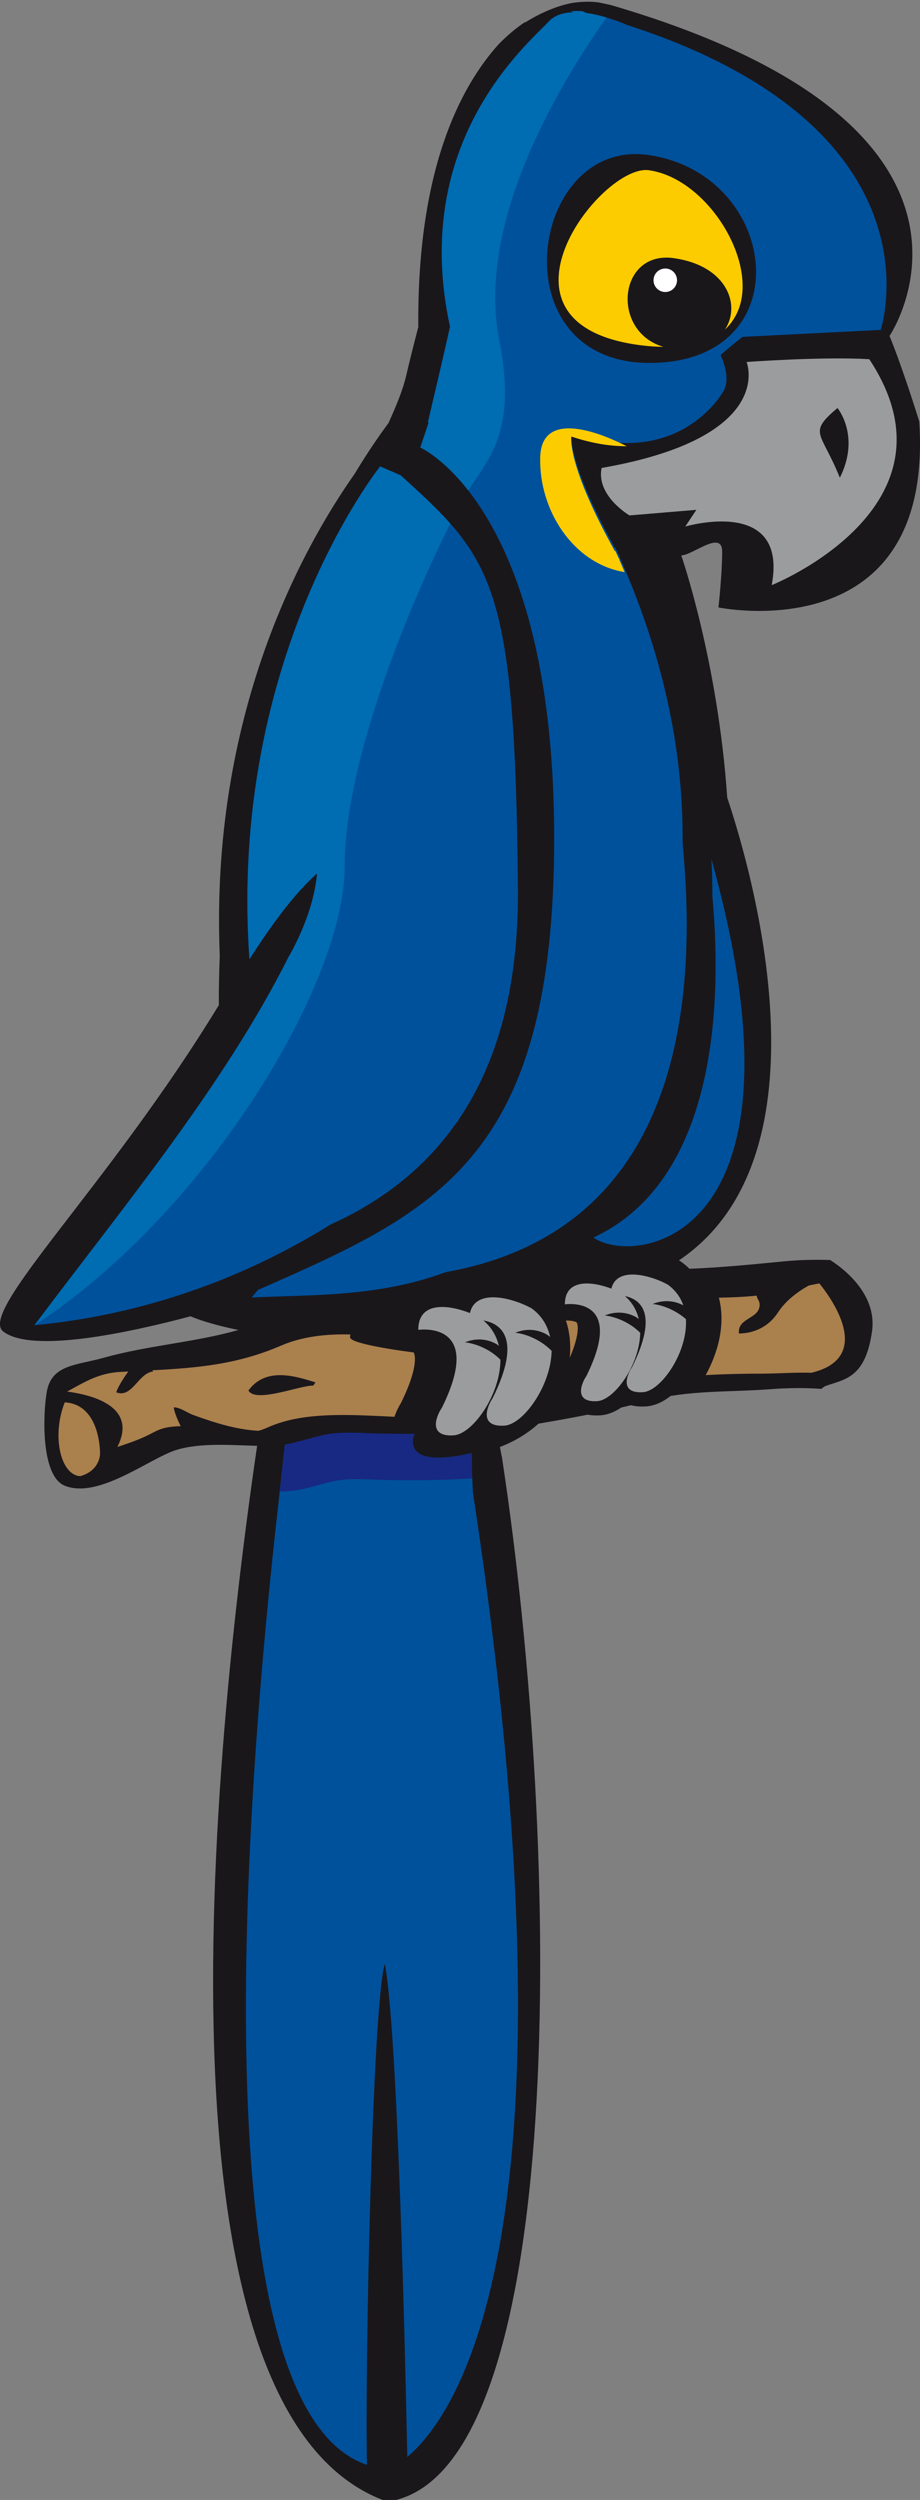 <?xml version="1.0" encoding="UTF-8" standalone="no"?>
<!-- Generator: Adobe Illustrator 14.0.0, SVG Export Plug-In . SVG Version: 6.00 Build 43363)  -->
<svg
    xmlns:rdf="http://www.w3.org/1999/02/22-rdf-syntax-ns#"
    xmlns="http://www.w3.org/2000/svg"
    xmlns:cc="http://web.resource.org/cc/"
    xmlns:xlink="http://www.w3.org/1999/xlink"
    xmlns:dc="http://purl.org/dc/elements/1.1/"
    xmlns:svg="http://www.w3.org/2000/svg"
    xmlns:inkscape="http://www.inkscape.org/namespaces/inkscape"
    xmlns:sodipodi="http://sodipodi.sourceforge.net/DTD/sodipodi-0.dtd"
    xmlns:ns1="http://sozi.baierouge.fr"
    id="Calque_1"
    enable-background="new 0 0 208.65 566.93"
    xml:space="preserve"
    viewBox="0 0 208.65 566.93"
    version="1.1"
    y="0px"
    x="0px"
  >
<rect x="0" y="0" width="208.65" height="566.93" fill="#808080" stroke="none"/>
<g
    >
	<path
        d="m49.627 227.96c-0.012-3.838 0.074-7.568 0.211-11.252-2.205-54.323 18.481-92.03 30.556-109.2 3.036-5.032 5.72-8.889 7.719-11.582 1.888-4.177 3.312-7.684 4.043-10.879 0.539-2.37 1.532-6.329 2.711-10.904-0.286-35.198 9.223-54.133 18.275-64.173 0.061-0.062 0.123-0.115 0.186-0.177 1.91-1.938 3.803-3.484 5.643-4.723 0.043 0.005 0.084 0.014 0.127 0.02 4.244-2.638 7.812-3.86 10.555-4.4 2.484-0.403 4.586-0.336 6.109-0.143 0.934 0.198 1.848 0.394 2.717 0.582 95.305 27.83 63.256 75.063 63.256 75.063s2.529 5.902 6.75 19.398c3.379 52.29-45.545 42.167-45.545 42.167s0.844-7.587 0.844-12.649c0-5.06-6.75 0.845-9.279 0.845 0 0 8.311 23.886 10.422 54.92 5.426 16.188 24.436 81.167-10.961 104.96 0.051 0.026 0.117 0.058 0.168 0.086l0.135 0.077 0.324 0.223c5.51 4.043 7.375 10.75 5.113 18.408-1.984 6.694-7.314 13.993-13.277 14.324-1.832 0.11-3.27-0.169-4.385-0.629-1.836 1.533-3.869 2.535-5.982 2.652-4.84 0.279-6.904-2.104-7.707-3.55 0-0.002-0.32-1.279-0.566-2.257 0 0-0.504 1.359-1.793 3.252-0.41 0.65-0.836 1.284-1.293 1.891-0.014-0.034-0.029-0.069-0.045-0.104-2.213 2.678-5.775 5.839-11.273 7.936 0.127 0.776 0.275 1.572 0.459 2.381 13.697 89.76 15.23 231.01-25.997 236.8-57.29-20.02-38.374-182.52-28.172-248.53l0.14-0.416 2.307-15.372c-4.18-0.596-13.207-2.088-18.918-4.495-14.517 3.858-35.918 8.359-42.418 3.487-6.057-4.4 23.832-32.94 48.835-74.05z"
        fill="#1A171B"
    />
	<path
        d="m197.16 81.459c-10.75-0.634-27.834 0.634-27.834 0.634s6.961 17.079-32.893 24.035c-1.262 6.328 6.328 10.757 6.328 10.757l15.178-1.268-2.529 3.794s23.406-6.956 19.609 13.284c-0.01 0.01 44.28-17.71 22.13-51.231zm-6.69 26.881c-4.221-10.545-7.383-10.014-0.537-15.813 0 0.003 5.28 6.328 0.54 15.813z"
        fill="#9B9C9E"
    />
	<path
        d="m152.84 58.544c-12.637-1.805-14.393 16.595-2.387 20.114-1.467-0.024-3.004-0.106-4.684-0.304-37.949-4.519-9.396-41.218 1.357-39.753 13.826 1.89 26.047 22.544 19.463 33.434-0.203 0.353-0.447 0.684-0.672 1.03-0.441 0.579-0.916 1.152-1.492 1.66 3.67-5.564 0.43-14.465-11.59-16.181z"
        fill="#FDCC00"
    />
	<circle
        cy="63.558"
        cx="150.88"
        r="2.665"
        fill="#FFFFFF"
    />
	<path
        d="m147.3 35.181c-27.357-4.207-34.482 47.121 0 47.121 34.48-0.001 29.88-42.525 0-47.121z"
        fill="none"
    />
	<path
        d="m107.03 333.59l-0.037-4.055c-3.091 0.695-14.323 3.181-13.314-3.439 0 0 9.309-24.043-6.248-22.098-0.011-0.041-0.022-0.08-0.031-0.124-2.753 0.792-8.606 1.813-20.089 1.574-1.188 9.088-2.893 23.306-4.04 34.403-7.704 67.332-18.456 206.26 19.952 219.12-0.486-21.368 1.216-104.32 4.051-113.64 2.961 15.578 4.663 90.304 5.1 111.85 11.459-9.66 40.42-51.36 14.879-218.69l-0.22-4.9z"
        fill="#00519C"
    />
	<path
        d="m107.03 333.59l-0.037-4.055c-3.091 0.695-14.323 3.181-13.314-3.439 0 0 3.592-9.285 2.58-15.847-6.474 0.046-13.154-0.789-19.628-0.887-4.059-0.062-7.032 0.581-10.014 1.51-1.033 8.229-2.254 18.602-3.178 27.364 4.818-0.032 6.806-1.039 11.634-2.203 4.049-0.98 8.328-0.466 12.512-0.401 6.469 0.098 13.031 0.076 19.521-0.377l-0.07-1.66z"
        fill="#172982"
    />
	<path
        d="m7.823 300.53c28.346-2.715 50.959-12.77 67.126-22.823 9.895-4.479 20.369-11.433 28.45-22.93 0.362-0.396 0.568-0.634 0.568-0.634l-0.062-0.062c8.181-11.973 13.775-28.769 13.558-52.649-0.631-69.581-5.695-74.643-26.568-93.621l-4.672-2.036s-34.531 43.004-29.643 111.75c5.208-8.145 10.148-14.815 15.334-19.46-0.839 9.7-6.437 18.886-6.437 18.886-14.641 29.18-37.27 56.38-57.661 83.57zm153.74-97.26c2.002 21.611 1.896 63.772-26.795 77.298-0.051 0.035-0.094 0.072-0.141 0.106 9.449 6.569 50.951 0.818 26.703-85.88 0.01-0.01 0.24 3.23 0.24 8.47zm39.48-139.88v-0.091c-0.014-0.574-0.053-1.174-0.094-1.779-0.002-0.094-0.014-0.191-0.02-0.292-0.045-0.597-0.109-1.208-0.18-1.833-0.016-0.1-0.029-0.203-0.041-0.302-0.078-0.654-0.17-1.313-0.287-1.99-0.006-0.026-0.012-0.057-0.018-0.083-0.113-0.674-0.254-1.36-0.408-2.054-0.018-0.08-0.035-0.159-0.049-0.24-0.156-0.685-0.336-1.388-0.537-2.096-0.033-0.117-0.064-0.234-0.1-0.354-0.203-0.71-0.426-1.433-0.672-2.161-0.035-0.092-0.068-0.183-0.102-0.274-0.26-0.759-0.545-1.525-0.859-2.298-0.006-0.009-0.006-0.015-0.006-0.02-0.32-0.774-0.668-1.55-1.039-2.336-0.049-0.111-0.102-0.226-0.152-0.334-0.367-0.763-0.766-1.525-1.184-2.293-0.07-0.12-0.133-0.246-0.207-0.365-0.438-0.789-0.898-1.579-1.402-2.376-0.037-0.052-0.074-0.103-0.102-0.155-0.506-0.788-1.047-1.582-1.607-2.375-0.059-0.077-0.105-0.146-0.16-0.223-0.574-0.791-1.186-1.588-1.828-2.381-0.105-0.132-0.209-0.257-0.314-0.385-0.645-0.792-1.33-1.577-2.045-2.368-0.1-0.103-0.203-0.208-0.299-0.314-1.518-1.639-3.195-3.272-5.055-4.894-0.113-0.106-0.24-0.214-0.359-0.32-0.908-0.78-1.854-1.551-2.838-2.322-0.158-0.126-0.322-0.249-0.486-0.377-1.01-0.774-2.059-1.551-3.16-2.316-0.096-0.069-0.197-0.134-0.295-0.203-1.113-0.768-2.27-1.531-3.479-2.282-0.08-0.054-0.156-0.105-0.236-0.154-1.213-0.757-2.486-1.502-3.799-2.242-0.209-0.117-0.418-0.234-0.629-0.351-1.305-0.722-2.652-1.436-4.053-2.139-0.207-0.103-0.416-0.206-0.625-0.305-1.479-0.731-2.992-1.454-4.586-2.162-4.707-2.102-9.941-4.092-15.711-5.951l0.002-0.009s-4.285-1.949-8.814-2.607c-0.09-0.025-0.174-0.05-0.264-0.074-0.012 0.006-0.029 0.018-0.045 0.026-0.252-0.122-0.49-0.25-0.736-0.375-0.795-0.076-1.684-0.096-2.609-0.007 0.178 0.078 0.352 0.158 0.533 0.234-2.203 0.053-4.24 0.6-5.609 2.073-4.729 5.094-31.533 27.213-22.412 69.226-1.271 5.827-5.012 21.642-5.012 21.642l0.163 0.094-1.894 5.671s30.365 13.284 30.365 88.555c0 72.747-26.584 84.645-67.201 102.49-0.485 0.598-0.951 1.166-1.399 1.706 12.464-0.652 28.546 0.032 43.969-5.748 50.432-9.021 57.758-55.865 53.752-97.236 0.205-19.372-3.746-41.21-14.332-65.028 0.006-0.031 0.012-0.06 0.014-0.091-0.102-0.18-0.182-0.337-0.285-0.517-0.205-0.455-0.395-0.903-0.602-1.354-0.047 0-0.133-0.075-0.203-0.103-9.783-17.662-9.973-24.38-9.822-25.897 22.629 7.562 32.658-6.49 34.484-9.529 1.889-3.164-0.641-8.223-0.641-8.223s0.057-0.049 0.125-0.115c2.822-2.461 4.305-3.592 4.875-4.009l31.115-1.576c0.051 0.04 0.119 0.071 0.166 0.111 0 0 0.008-0.037 0.023-0.094 0.006-0.011 0.006-0.011 0.01-0.025 0.021-0.065 0.053-0.166 0.086-0.292 0.006-0.02 0.012-0.04 0.018-0.062 0.039-0.137 0.08-0.294 0.129-0.485 0.008-0.021 0.012-0.043 0.016-0.066 0.053-0.185 0.104-0.403 0.156-0.642 0.008-0.023 0.008-0.046 0.016-0.066 0.055-0.246 0.115-0.522 0.172-0.819 0.008-0.052 0.02-0.103 0.035-0.155 0.057-0.302 0.113-0.625 0.168-0.965 0.008-0.06 0.014-0.114 0.021-0.174 0.066-0.369 0.121-0.754 0.172-1.168 0.004-0.002 0.004-0.011 0.004-0.014 0.053-0.411 0.096-0.848 0.145-1.302 0.004-0.061 0.01-0.12 0.016-0.18 0.039-0.446 0.074-0.911 0.1-1.394 0.006-0.086 0.01-0.168 0.018-0.257 0.021-0.491 0.041-0.999 0.051-1.527v-0.191c0.01-0.535 0.01-1.089-0.01-1.657zm-53.74 18.914c-34.482 0-27.357-51.328 0-47.121 29.88 4.597 34.48 47.121 0 47.121z"
        fill="#00519C"
    />
	<path
        d="m122.52 103.67c0.311-11.531 15.229-4.732 19.621-2.476-3.67 0.012-7.842-0.617-12.57-2.196-0.15 1.516 0.039 8.235 9.822 25.896 0.07 0.028 0.156 0.103 0.203 0.103 0.207 0.452 0.396 0.9 0.602 1.354 0.104 0.18 0.184 0.337 0.285 0.517-0.002 0.031-0.008 0.06-0.014 0.091 0.416 0.935 0.805 1.862 1.199 2.791-11.6-1.88-19.47-13.98-19.15-26.07z"
        fill="#FDCC00"
    />
	<g
      >
		<path
          d="m10.605 315.64c1.108-6.233 6.712-5.984 12.904-7.728 10.003-2.802 20.33-3.445 30.331-6.231 8.203-2.29 12.277-4.985 20.707-4.854 8.181 0.124 16.671 1.354 24.745 0.84 7.742-0.488 17.671-3.738 24.812-6.414 4.572-1.711 6.982-3.45 12.07-3.608 4.01-0.135 8.115 0.126 12.123 0.183 10.109 0.162 20.094-0.874 29.811-1.807 3.516-0.336 6.869-0.37 10.166-0.278 2.625 1.657 10.73 7.536 9.494 16.202-1.473 10.313-5.895 10.806-10.316 12.28-0.404 0.134-0.795 0.409-1.174 0.741-3.811-0.271-7.619-0.228-11.631 0.076-9.199 0.707-18.615 0.156-27.619 2.612-8.803 2.405-18.785 4.179-27.57 5.651-10.822 1.814-22.096 1.964-33.12 1.797-4.503-0.071-9.108-0.624-13.467 0.432-5.499 1.325-7.569 2.463-13.45 2.37-6.242-0.091-13.722-0.887-19.559 0.956-5.99 1.902-17.547 11.169-25.187 8.062-5.44-2.21-4.95-16.28-4.062-21.28z"
          fill="#1A171B"
      />
		<path
          d="m162.57 305.86c-0.596 2.003-1.459 4.05-2.527 5.988 4.107-0.242 8.314-0.336 12.717-0.336 3.611 0 7.525-0.323 11.25-0.195 14.723-3.532 3.912-17.702 1.811-20.268-0.818 0.156-1.639 0.306-2.451 0.499-2.832 1.626-5.273 3.545-7.01 6.197-1.951 2.969-5.115 4.625-8.775 4.666-0.367-3.456 4.168-3.261 4.654-6.039 0.242-1.359-0.625-1.825-0.625-2.554-2.779 0.295-5.658 0.418-8.572 0.468 0.9 3.45 0.78 7.38-0.46 11.56zm-34.22-6.38c0.861 2.572 1.15 5.408 0.869 8.438 1.453-3.404 1.816-5.499 1.816-6.691 0-0.95-0.217-1.258-0.217-1.263-0.23-0.32-1.41-0.53-2.47-0.49zm-101.74 28.66c2.062-0.686 4.092-1.364 5.899-2.182 3.34-1.507 3.679-2.331 8.224-2.53 0.083-0.004 0.164 0.002 0.249 0-0.612-1.214-1.427-3.058-1.577-4.28 1.495 0.018 3 1.226 4.498 1.768 4.924 1.773 9.571 3.255 14.656 3.562 1.402-0.302 2.245-0.935 4.678-1.743 7.574-2.503 17.083-1.878 26.223-1.44 0.463-1.357 1.062-2.468 1.47-3.118 2.617-5.304 3.169-8.335 3.169-9.938 0-1.104-0.258-1.498-0.291-1.537 0 0-14.219-1.75-14.405-3.406-0.023-0.204 0-0.43 0.058-0.673-5.369-0.128-10.844 0.426-15.743 2.54-9.854 4.256-18.848 5.043-29.147 5.583l0.144 0.282c-3.329 0.331-4.759 6.125-8.337 4.725 0.104-0.735 1.622-3.276 2.726-4.725-0.599 0.028-1.177 0.056-1.789 0.089-4.935 0.251-8.172 2.32-12.089 4.46 5.758 0.76 16.054 3.41 11.384 12.57zm29.736-12.81c3.981-5.415 10.678-3.233 15.203-1.842l-0.494 0.735c-2.933-0.1-13.124 4.06-14.709 1.11zm-38.157 19.43c4.498-1.251 4.498-4.998 4.498-4.998s0.249-11.247-7.996-11.741c-3.001 7.5-1.002 16.49 3.498 16.74z"
          fill="#AA804D"
      />
	</g
    >
	<path
        d="m128.11 295.8s13.975-2.11 4.875 16.263c-0.812 1.134-3.25 6.013 2.438 5.691 3.898-0.229 9.645-8.198 9.775-15.506-0.572-0.542-1.166-1.071-1.85-1.537-1.82-1.236-3.762-1.99-5.635-2.32-0.191-0.017-0.391-0.054-0.586-0.061 0.035-0.015 0.072-0.018 0.105-0.03-0.006 0-0.006-0.004-0.006-0.004 0.012 0 0.016 0 0.025-0.005 2.203-0.897 4.762-0.856 6.996 0.399 0.234 0.128 0.426 0.297 0.629 0.457-0.465-1.951-1.447-3.762-3.146-5.226 3.475 0.722 7.709 3.831 1.617 16.115-0.812 1.141-3.248 6.011 2.439 5.689 4.088-0.231 10.229-9.007 9.779-16.585-0.426-0.362-0.881-0.712-1.361-1.037-1.818-1.235-3.76-1.99-5.633-2.317-0.193-0.018-0.395-0.055-0.586-0.063 0.035-0.013 0.068-0.021 0.104-0.032-0.006 0-0.006-0.002-0.01-0.002 0.016 0 0.021 0 0.033-0.007 2.154-0.876 4.656-0.839 6.863 0.343-0.627-1.776-1.736-3.39-3.498-4.682-3.438-1.945-11.535-4.42-12.814 0.889-4.31-1.62-10.56-2.42-10.56 3.59zm-27.93 23.51c-0.885 1.24-3.54 6.553 2.662 6.201 4.291-0.242 10.648-9.128 10.65-17.166-0.572-0.545-1.166-1.076-1.857-1.549-1.82-1.233-3.762-1.99-5.633-2.315-0.193-0.02-0.391-0.057-0.584-0.065 0.033-0.011 0.068-0.017 0.102-0.028-0.002 0-0.002-0.002-0.002-0.002 0.008 0 0.014 0 0.023-0.009 2.201-0.897 4.762-0.854 6.998 0.399 0.227 0.126 0.414 0.29 0.609 0.442-0.52-2.157-1.609-4.157-3.516-5.766 3.834 0.663 8.908 3.875 2.084 17.65-0.879 1.24-3.541 6.553 2.662 6.206 4.258-0.243 10.59-8.99 10.725-16.98-0.625-0.605-1.303-1.187-2.064-1.705-1.822-1.235-3.76-1.992-5.633-2.315-0.195-0.02-0.395-0.057-0.586-0.065 0.031-0.011 0.064-0.017 0.1-0.027-0.004 0-0.004-0.007-0.006-0.007 0.012 0 0.018 0 0.031-0.007 2.199-0.896 4.758-0.856 6.994 0.397 0.305 0.171 0.553 0.4 0.826 0.601-0.547-2.473-1.812-4.749-4.182-6.486-3.768-2.129-12.676-4.848-14.002 1.055-4.697-1.848-11.718-2.843-11.718 3.81 0.002 0.01 15.248-2.29 5.318 17.74z"
        fill="#9B9C9E"
    />
	<path
        d="m90.895 107.81l-4.672-2.036s-34.531 43.004-29.643 111.75c5.208-8.145 10.148-14.815 15.334-19.46-0.839 9.7-6.437 18.886-6.437 18.886-14.634 29.187-37.264 56.39-57.655 83.582 0.006 0 0.012 0 0.018-0.002 39.25-25.684 70.323-77.552 70.323-103.93 0-25.247 15.934-61.859 23.963-77.863-3.112-3.52-6.818-6.91-11.235-10.93zm46.635-103.85c-1.312-0.389-2.801-0.756-4.322-0.978-0.09-0.025-0.174-0.05-0.264-0.074-0.012 0.006-0.029 0.018-0.045 0.026-0.252-0.122-0.49-0.25-0.736-0.375-0.795-0.076-1.684-0.096-2.609-0.007 0.178 0.078 0.352 0.158 0.533 0.234-2.203 0.053-4.24 0.6-5.609 2.073-4.729 5.094-31.533 27.213-22.412 69.226-1.271 5.827-5.012 21.642-5.012 21.642l0.163 0.094-1.894 5.671s4.963 2.174 10.875 9.734c4.457-7.03 11.289-13.325 6.939-34.528-4.77-25.676 12.29-55.474 24.4-72.733z"
        fill="#006CB2"
    />
</g
  >
</svg
>
